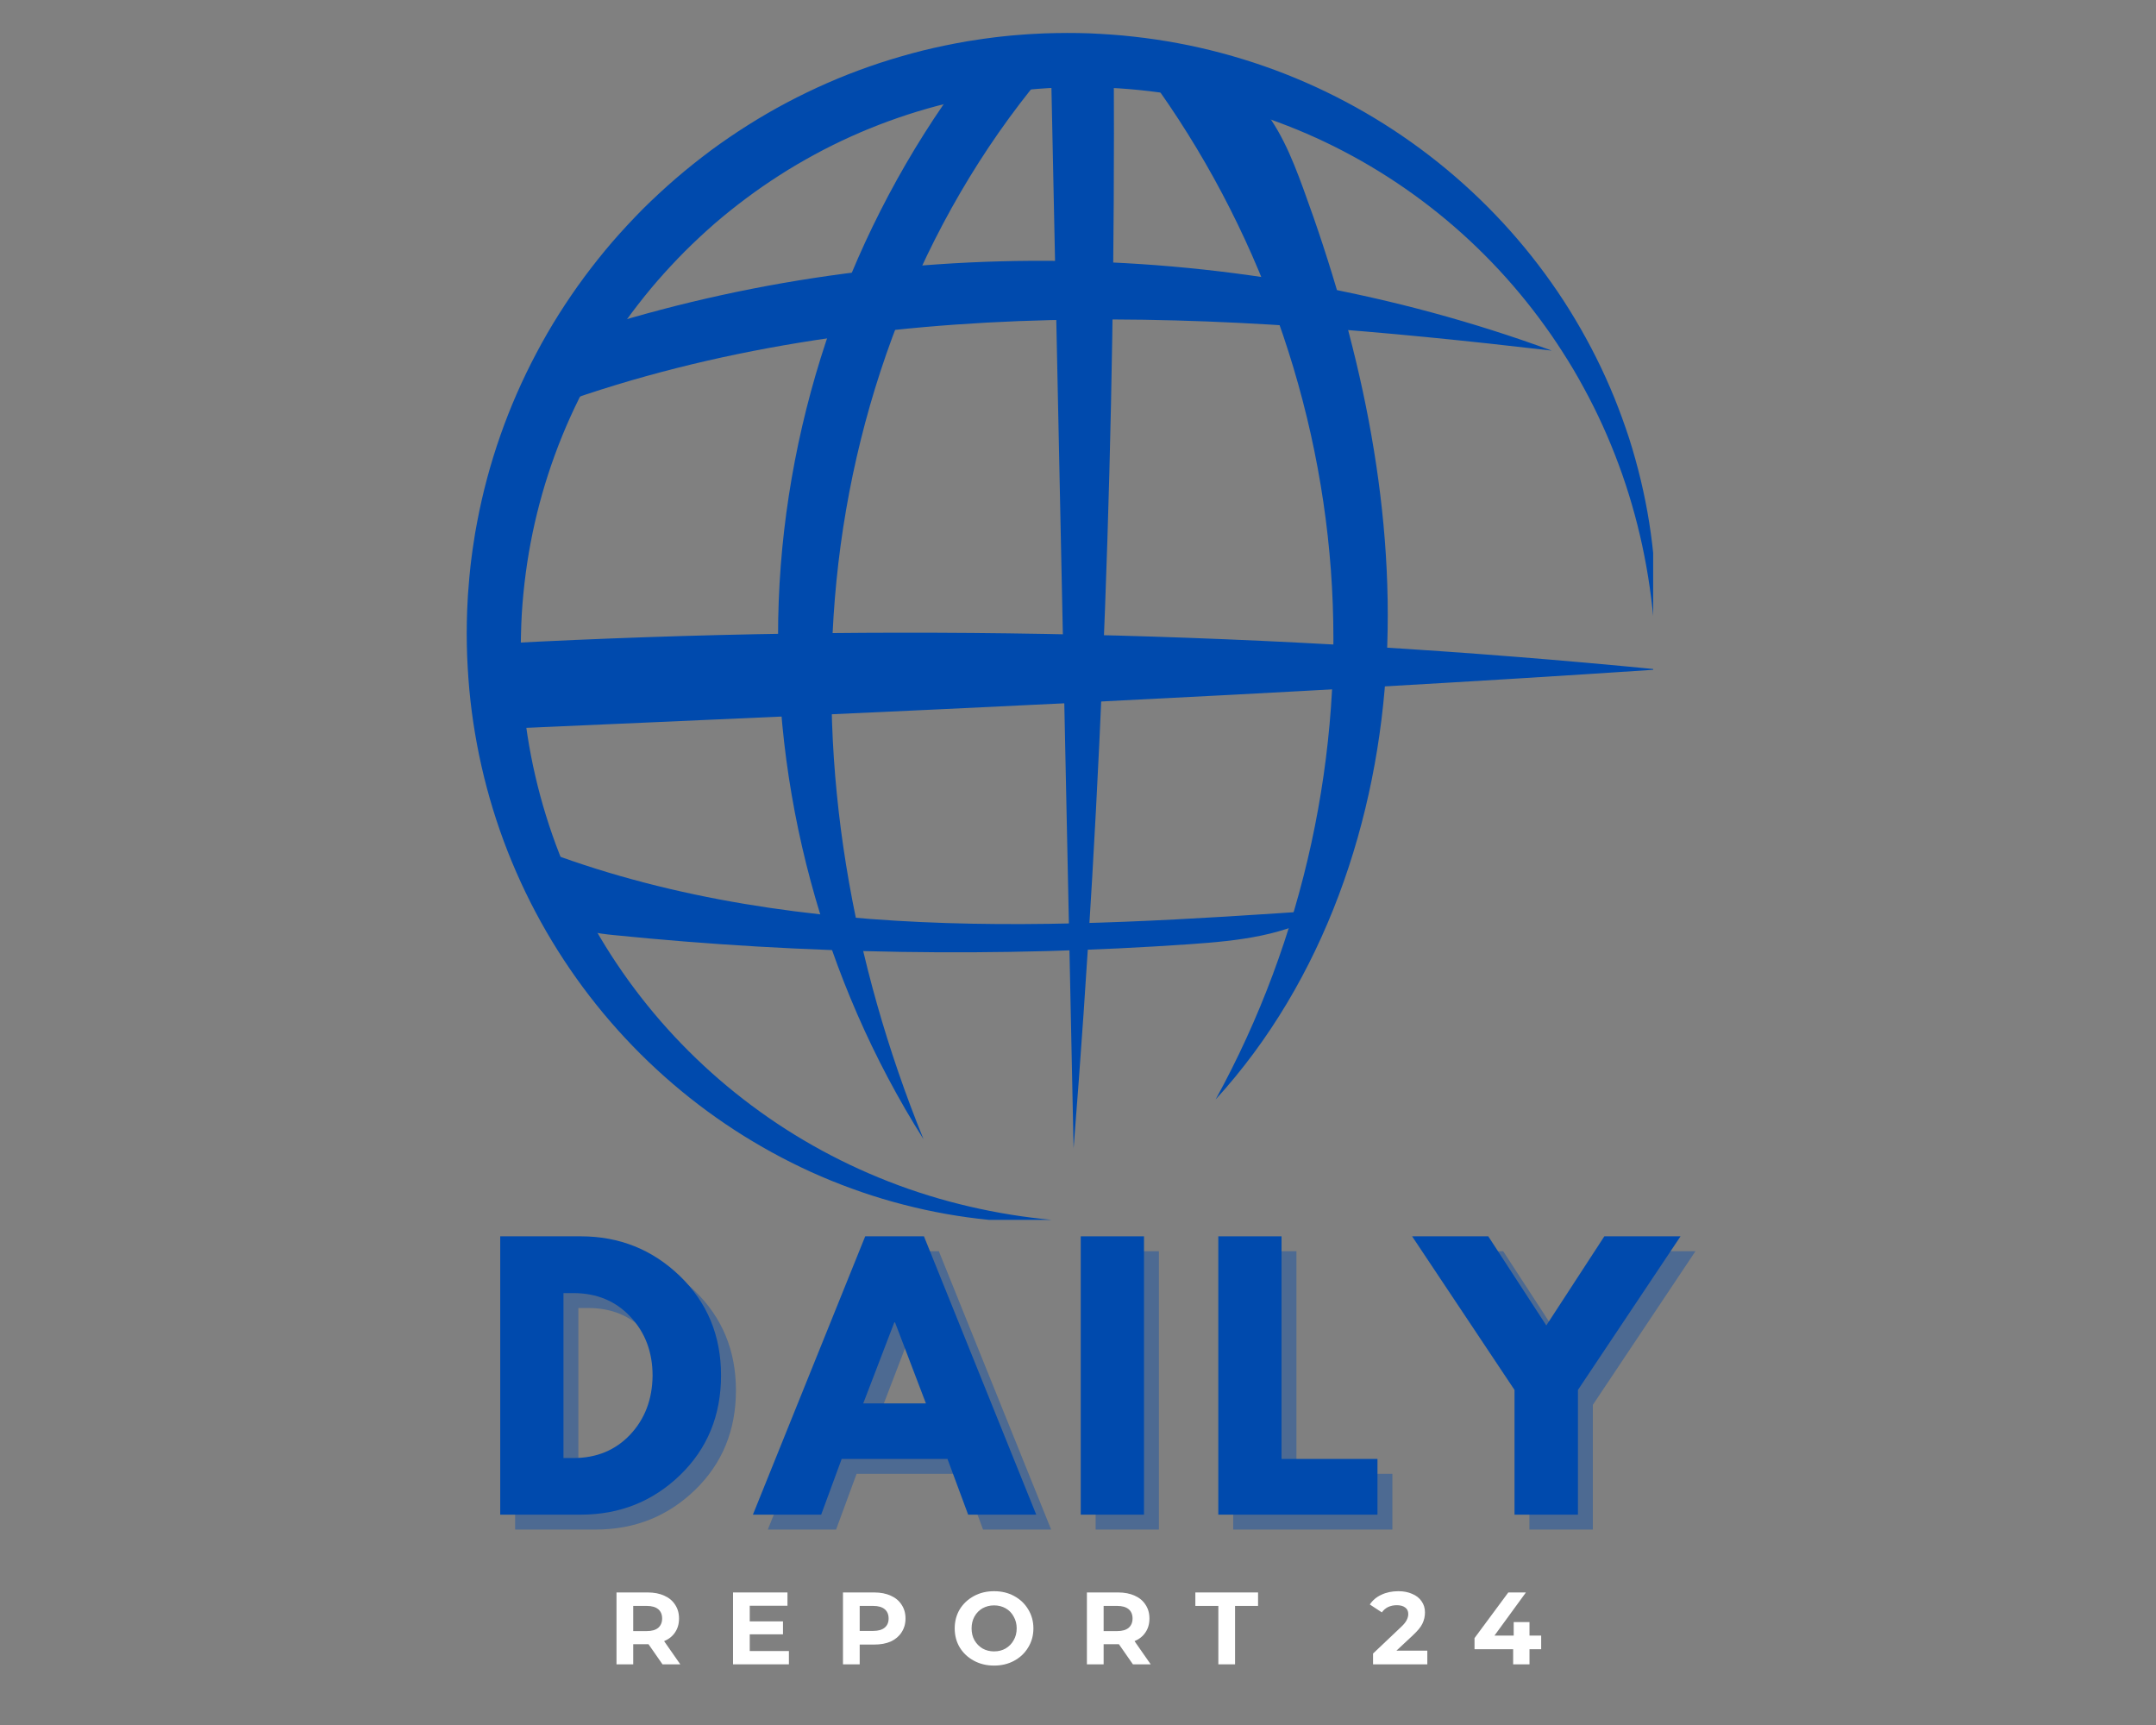 <svg xmlns="http://www.w3.org/2000/svg" xmlns:xlink="http://www.w3.org/1999/xlink" width="250" zoomAndPan="magnify" viewBox="0 0 187.5 150" height="200" preserveAspectRatio="xMidYMid meet" version="1.0"><rect x="0" y="0" width="187.5" height="150" fill="#808080" stroke="none"/><defs><g/><clipPath id="aa27d5387d"><path d="M 40.5 2.809 L 143.77 2.809 L 143.77 106.074 L 40.5 106.074 Z M 40.5 2.809 " clip-rule="nonzero"/></clipPath><clipPath id="92e66c23a8"><path d="M 43 55 L 143.77 55 L 143.77 64 L 43 64 Z M 43 55 " clip-rule="nonzero"/></clipPath></defs><g clip-path="url(#aa27d5387d)"><path fill="#004aad" d="M 93.441 106.227 C 88.48 106.516 83.441 106.016 78.57 104.75 C 76.133 104.125 73.738 103.297 71.414 102.301 C 69.086 101.301 66.84 100.113 64.68 98.773 C 60.363 96.082 56.438 92.723 53.09 88.844 C 49.738 84.965 46.961 80.566 44.898 75.836 C 42.828 71.109 41.484 66.051 40.91 60.898 C 40.766 59.609 40.68 58.316 40.625 57.023 C 40.578 55.727 40.578 54.43 40.625 53.133 C 40.637 52.809 40.656 52.484 40.672 52.16 L 40.699 51.676 L 40.738 51.191 C 40.762 50.867 40.785 50.543 40.816 50.219 L 40.914 49.25 C 40.945 48.926 40.996 48.605 41.035 48.281 C 41.078 47.961 41.117 47.637 41.172 47.316 L 41.32 46.355 L 41.496 45.395 C 42.457 40.285 44.203 35.312 46.645 30.711 C 47.859 28.406 49.258 26.199 50.805 24.102 C 51.582 23.055 52.395 22.035 53.242 21.047 C 54.098 20.062 54.984 19.109 55.898 18.184 C 56.824 17.266 57.781 16.379 58.766 15.527 C 59.754 14.676 60.773 13.867 61.816 13.086 C 63.914 11.539 66.121 10.145 68.426 8.922 C 70.727 7.707 73.117 6.652 75.578 5.793 C 76.805 5.359 78.051 4.984 79.305 4.641 C 80.562 4.297 81.832 4.02 83.109 3.773 L 84.07 3.598 L 85.031 3.449 C 85.352 3.395 85.676 3.355 85.996 3.312 C 86.32 3.273 86.641 3.223 86.965 3.191 L 87.934 3.09 C 88.258 3.062 88.582 3.039 88.906 3.012 L 89.391 2.977 L 89.875 2.949 C 90.199 2.934 90.523 2.914 90.848 2.902 C 91.496 2.887 92.145 2.863 92.793 2.867 C 93.441 2.859 94.09 2.883 94.738 2.898 C 96.031 2.957 97.328 3.039 98.613 3.188 C 101.191 3.473 103.742 3.949 106.242 4.617 C 108.742 5.285 111.191 6.137 113.555 7.172 C 118.285 9.238 122.684 12.016 126.562 15.367 C 130.445 18.719 133.805 22.641 136.496 26.957 C 137.836 29.117 139.023 31.367 140.02 33.695 C 140.523 34.855 140.969 36.039 141.383 37.23 C 141.801 38.422 142.152 39.637 142.469 40.852 C 143.734 45.727 144.234 50.766 143.941 55.723 C 143.652 50.766 142.703 45.891 141.086 41.27 C 140.277 38.965 139.312 36.719 138.184 34.562 C 137.617 33.488 137.031 32.426 136.391 31.398 C 135.75 30.367 135.086 29.355 134.375 28.375 C 131.555 24.449 128.18 20.945 124.395 18.004 C 120.613 15.062 116.422 12.676 111.988 10.945 C 107.559 9.211 102.891 8.133 98.172 7.746 C 96.992 7.645 95.809 7.602 94.625 7.578 C 93.441 7.574 92.262 7.598 91.078 7.668 C 88.723 7.816 86.375 8.121 84.066 8.602 C 79.449 9.562 74.98 11.195 70.844 13.438 C 69.812 14.004 68.793 14.59 67.805 15.23 C 66.812 15.867 65.844 16.531 64.902 17.238 C 63.961 17.941 63.039 18.676 62.148 19.445 C 61.262 20.219 60.402 21.02 59.566 21.852 C 58.738 22.684 57.938 23.547 57.164 24.434 C 56.395 25.32 55.66 26.242 54.953 27.184 C 54.246 28.125 53.582 29.098 52.945 30.086 C 52.305 31.074 51.719 32.094 51.152 33.125 C 48.91 37.262 47.277 41.73 46.316 46.348 C 45.836 48.656 45.527 51.004 45.379 53.363 C 45.352 53.953 45.316 54.543 45.309 55.137 C 45.285 55.727 45.293 56.316 45.293 56.91 C 45.312 58.094 45.355 59.277 45.457 60.457 C 45.844 65.176 46.926 69.844 48.656 74.277 C 50.387 78.707 52.773 82.898 55.719 86.684 C 58.66 90.469 62.164 93.84 66.09 96.664 C 70.016 99.492 74.371 101.758 78.988 103.375 C 83.605 104.988 88.484 105.938 93.441 106.227 Z M 93.441 106.227 " fill-opacity="1" fill-rule="nonzero"/></g><path fill="#004aad" d="M 83.852 6.566 C 74.051 19.715 68.348 35.875 67.723 52.266 C 67.098 68.656 71.551 85.203 80.316 99.066 C 74.082 83.734 71.109 66.957 72.746 50.488 C 74.383 34.02 80.758 17.898 91.625 5.414 C 89.078 5.719 86.531 6.027 83.852 6.566 Z M 83.852 6.566 " fill-opacity="1" fill-rule="nonzero"/><path fill="#004aad" d="M 91.375 4.543 C 92.039 36.309 92.703 68.078 93.367 99.848 C 95.852 68.535 97.016 37.117 96.863 5.703 C 94.93 5.422 92.996 5.141 91.375 4.543 Z M 91.375 4.543 " fill-opacity="1" fill-rule="nonzero"/><path fill="#004aad" d="M 99.066 5.504 C 108.703 18.18 114.57 33.688 115.742 49.57 C 116.914 65.449 113.387 81.652 105.719 95.605 C 115.137 85.309 119.898 71.297 120.594 57.359 C 121.285 43.418 118.152 29.508 113.344 16.406 C 112.336 13.652 111.207 10.855 109.203 8.715 C 107.203 6.574 104.117 5.203 99.066 5.504 Z M 99.066 5.504 " fill-opacity="1" fill-rule="nonzero"/><g clip-path="url(#92e66c23a8)"><path fill="#004aad" d="M 43.707 55.953 C 77.199 54.176 110.824 54.934 144.203 58.215 C 111.004 60.438 77.758 61.891 44.516 63.344 C 43.59 61.293 43.266 58.969 43.707 55.953 Z M 43.707 55.953 " fill-opacity="1" fill-rule="nonzero"/></g><path fill="#004aad" d="M 49.684 29.258 C 77.16 20.078 107.75 20.516 134.949 30.488 C 120.461 28.805 105.887 27.48 91.301 27.836 C 76.715 28.191 62.078 30.262 48.352 35.203 C 49.039 33.629 49.73 32.059 49.684 29.258 Z M 49.684 29.258 " fill-opacity="1" fill-rule="nonzero"/><path fill="#004aad" d="M 45.617 73.316 C 56.535 77.742 68.344 79.645 80.113 80.18 C 91.883 80.719 103.668 79.922 115.422 79.129 C 111.945 81.379 107.633 81.812 103.5 82.102 C 86.801 83.262 70.004 82.996 53.352 81.309 C 51.938 81.164 50.438 80.977 49.348 80.066 C 47.48 78.52 47.402 75.371 45.617 73.316 Z M 45.617 73.316 " fill-opacity="1" fill-rule="nonzero"/><g fill="#004aad" fill-opacity="0.4"><g transform="translate(43.033, 133.005)"><g><path d="M 1.766 -24.203 L 8.766 -24.203 C 12.129 -24.203 15.004 -23.051 17.391 -20.75 C 19.773 -18.445 20.969 -15.566 20.969 -12.109 C 20.969 -8.629 19.781 -5.738 17.406 -3.438 C 15.031 -1.145 12.148 0 8.766 0 L 1.766 0 Z M 7.266 -4.922 L 8.125 -4.922 C 10.133 -4.922 11.781 -5.598 13.062 -6.953 C 14.344 -8.316 14.992 -10.023 15.016 -12.078 C 15.016 -14.129 14.375 -15.836 13.094 -17.203 C 11.812 -18.578 10.156 -19.266 8.125 -19.266 L 7.266 -19.266 Z M 7.266 -4.922 "/></g></g></g><g fill="#004aad" fill-opacity="0.4"><g transform="translate(67.602, 133.005)"><g><path d="M 14.047 -24.203 L 23.812 0 L 17.891 0 L 16.094 -4.844 L 6.891 -4.844 L 5.109 0 L -0.828 0 L 8.938 -24.203 Z M 14.219 -9.672 L 11.531 -16.719 L 11.469 -16.719 L 8.766 -9.672 Z M 14.219 -9.672 "/></g></g></g><g fill="#004aad" fill-opacity="0.4"><g transform="translate(93.519, 133.005)"><g><path d="M 7.266 -24.203 L 7.266 0 L 1.766 0 L 1.766 -24.203 Z M 7.266 -24.203 "/></g></g></g><g fill="#004aad" fill-opacity="0.4"><g transform="translate(105.481, 133.005)"><g><path d="M 7.266 -24.203 L 7.266 -4.844 L 15.609 -4.844 L 15.609 0 L 1.766 0 L 1.766 -24.203 Z M 7.266 -24.203 "/></g></g></g><g fill="#004aad" fill-opacity="0.4"><g transform="translate(124.977, 133.005)"><g><path d="M -0.875 -24.203 L 5.75 -24.203 L 10.797 -16.453 L 15.844 -24.203 L 22.469 -24.203 L 13.547 -10.844 L 13.547 0 L 8.031 0 L 8.031 -10.844 Z M -0.875 -24.203 "/></g></g></g><g fill="#004aad" fill-opacity="1"><g transform="translate(41.737, 131.709)"><g><path d="M 1.766 -24.203 L 8.766 -24.203 C 12.129 -24.203 15.004 -23.051 17.391 -20.75 C 19.773 -18.445 20.969 -15.566 20.969 -12.109 C 20.969 -8.629 19.781 -5.738 17.406 -3.438 C 15.031 -1.145 12.148 0 8.766 0 L 1.766 0 Z M 7.266 -4.922 L 8.125 -4.922 C 10.133 -4.922 11.781 -5.598 13.062 -6.953 C 14.344 -8.316 14.992 -10.023 15.016 -12.078 C 15.016 -14.129 14.375 -15.836 13.094 -17.203 C 11.812 -18.578 10.156 -19.266 8.125 -19.266 L 7.266 -19.266 Z M 7.266 -4.922 "/></g></g></g><g fill="#004aad" fill-opacity="1"><g transform="translate(66.306, 131.709)"><g><path d="M 14.047 -24.203 L 23.812 0 L 17.891 0 L 16.094 -4.844 L 6.891 -4.844 L 5.109 0 L -0.828 0 L 8.938 -24.203 Z M 14.219 -9.672 L 11.531 -16.719 L 11.469 -16.719 L 8.766 -9.672 Z M 14.219 -9.672 "/></g></g></g><g fill="#004aad" fill-opacity="1"><g transform="translate(92.223, 131.709)"><g><path d="M 7.266 -24.203 L 7.266 0 L 1.766 0 L 1.766 -24.203 Z M 7.266 -24.203 "/></g></g></g><g fill="#004aad" fill-opacity="1"><g transform="translate(104.185, 131.709)"><g><path d="M 7.266 -24.203 L 7.266 -4.844 L 15.609 -4.844 L 15.609 0 L 1.766 0 L 1.766 -24.203 Z M 7.266 -24.203 "/></g></g></g><g fill="#004aad" fill-opacity="1"><g transform="translate(123.681, 131.709)"><g><path d="M -0.875 -24.203 L 5.75 -24.203 L 10.797 -16.453 L 15.844 -24.203 L 22.469 -24.203 L 13.547 -10.844 L 13.547 0 L 8.031 0 L 8.031 -10.844 Z M -0.875 -24.203 "/></g></g></g><g fill="#ffffff" fill-opacity="1"><g transform="translate(52.881, 144.724)"><g><path d="M 4.734 0 L 3.516 -1.75 L 2.188 -1.75 L 2.188 0 L 0.734 0 L 0.734 -6.25 L 3.453 -6.25 C 4.004 -6.25 4.484 -6.156 4.891 -5.969 C 5.297 -5.789 5.609 -5.531 5.828 -5.188 C 6.055 -4.852 6.172 -4.453 6.172 -3.984 C 6.172 -3.516 6.055 -3.113 5.828 -2.781 C 5.609 -2.445 5.289 -2.191 4.875 -2.016 L 6.281 0 Z M 4.703 -3.984 C 4.703 -4.336 4.586 -4.609 4.359 -4.797 C 4.129 -4.984 3.801 -5.078 3.375 -5.078 L 2.188 -5.078 L 2.188 -2.891 L 3.375 -2.891 C 3.801 -2.891 4.129 -2.984 4.359 -3.172 C 4.586 -3.367 4.703 -3.641 4.703 -3.984 Z M 4.703 -3.984 "/></g></g></g><g fill="#ffffff" fill-opacity="1"><g transform="translate(63.015, 144.724)"><g><path d="M 5.594 -1.156 L 5.594 0 L 0.734 0 L 0.734 -6.25 L 5.469 -6.25 L 5.469 -5.094 L 2.188 -5.094 L 2.188 -3.734 L 5.078 -3.734 L 5.078 -2.609 L 2.188 -2.609 L 2.188 -1.156 Z M 5.594 -1.156 "/></g></g></g><g fill="#ffffff" fill-opacity="1"><g transform="translate(72.577, 144.724)"><g><path d="M 3.453 -6.25 C 4.004 -6.25 4.484 -6.156 4.891 -5.969 C 5.297 -5.789 5.609 -5.531 5.828 -5.188 C 6.055 -4.852 6.172 -4.453 6.172 -3.984 C 6.172 -3.523 6.055 -3.125 5.828 -2.781 C 5.609 -2.438 5.297 -2.172 4.891 -1.984 C 4.484 -1.805 4.004 -1.719 3.453 -1.719 L 2.188 -1.719 L 2.188 0 L 0.734 0 L 0.734 -6.25 Z M 3.375 -2.906 C 3.801 -2.906 4.129 -3 4.359 -3.188 C 4.586 -3.375 4.703 -3.641 4.703 -3.984 C 4.703 -4.336 4.586 -4.609 4.359 -4.797 C 4.129 -4.984 3.801 -5.078 3.375 -5.078 L 2.188 -5.078 L 2.188 -2.906 Z M 3.375 -2.906 "/></g></g></g><g fill="#ffffff" fill-opacity="1"><g transform="translate(82.684, 144.724)"><g><path d="M 3.766 0.109 C 3.117 0.109 2.535 -0.031 2.016 -0.312 C 1.492 -0.594 1.082 -0.977 0.781 -1.469 C 0.488 -1.957 0.344 -2.508 0.344 -3.125 C 0.344 -3.738 0.488 -4.289 0.781 -4.781 C 1.082 -5.27 1.492 -5.656 2.016 -5.938 C 2.535 -6.219 3.117 -6.359 3.766 -6.359 C 4.422 -6.359 5.004 -6.219 5.516 -5.938 C 6.035 -5.656 6.441 -5.27 6.734 -4.781 C 7.035 -4.289 7.188 -3.738 7.188 -3.125 C 7.188 -2.508 7.035 -1.957 6.734 -1.469 C 6.441 -0.977 6.035 -0.594 5.516 -0.312 C 5.004 -0.031 4.422 0.109 3.766 0.109 Z M 3.766 -1.125 C 4.141 -1.125 4.473 -1.207 4.766 -1.375 C 5.066 -1.551 5.301 -1.789 5.469 -2.094 C 5.645 -2.395 5.734 -2.738 5.734 -3.125 C 5.734 -3.508 5.645 -3.852 5.469 -4.156 C 5.301 -4.469 5.066 -4.707 4.766 -4.875 C 4.473 -5.039 4.141 -5.125 3.766 -5.125 C 3.398 -5.125 3.066 -5.039 2.766 -4.875 C 2.473 -4.707 2.238 -4.469 2.062 -4.156 C 1.895 -3.852 1.812 -3.508 1.812 -3.125 C 1.812 -2.738 1.895 -2.395 2.062 -2.094 C 2.238 -1.789 2.473 -1.551 2.766 -1.375 C 3.066 -1.207 3.398 -1.125 3.766 -1.125 Z M 3.766 -1.125 "/></g></g></g><g fill="#ffffff" fill-opacity="1"><g transform="translate(93.791, 144.724)"><g><path d="M 4.734 0 L 3.516 -1.75 L 2.188 -1.75 L 2.188 0 L 0.734 0 L 0.734 -6.25 L 3.453 -6.25 C 4.004 -6.25 4.484 -6.156 4.891 -5.969 C 5.297 -5.789 5.609 -5.531 5.828 -5.188 C 6.055 -4.852 6.172 -4.453 6.172 -3.984 C 6.172 -3.516 6.055 -3.113 5.828 -2.781 C 5.609 -2.445 5.289 -2.191 4.875 -2.016 L 6.281 0 Z M 4.703 -3.984 C 4.703 -4.336 4.586 -4.609 4.359 -4.797 C 4.129 -4.984 3.801 -5.078 3.375 -5.078 L 2.188 -5.078 L 2.188 -2.891 L 3.375 -2.891 C 3.801 -2.891 4.129 -2.984 4.359 -3.172 C 4.586 -3.367 4.703 -3.641 4.703 -3.984 Z M 4.703 -3.984 "/></g></g></g><g fill="#ffffff" fill-opacity="1"><g transform="translate(103.925, 144.724)"><g><path d="M 2.031 -5.078 L 0.031 -5.078 L 0.031 -6.25 L 5.484 -6.25 L 5.484 -5.078 L 3.484 -5.078 L 3.484 0 L 2.031 0 Z M 2.031 -5.078 "/></g></g></g><g fill="#ffffff" fill-opacity="1"><g transform="translate(113.015, 144.724)"><g/></g></g><g fill="#ffffff" fill-opacity="1"><g transform="translate(119.113, 144.724)"><g><path d="M 5.016 -1.188 L 5.016 0 L 0.297 0 L 0.297 -0.938 L 2.703 -3.219 C 2.961 -3.457 3.133 -3.664 3.219 -3.844 C 3.312 -4.02 3.359 -4.195 3.359 -4.375 C 3.359 -4.625 3.27 -4.812 3.094 -4.938 C 2.926 -5.07 2.68 -5.141 2.359 -5.141 C 2.086 -5.141 1.836 -5.086 1.609 -4.984 C 1.391 -4.879 1.207 -4.723 1.062 -4.516 L 0.016 -5.203 C 0.254 -5.566 0.586 -5.848 1.016 -6.047 C 1.441 -6.254 1.938 -6.359 2.5 -6.359 C 2.957 -6.359 3.359 -6.281 3.703 -6.125 C 4.055 -5.977 4.328 -5.766 4.516 -5.484 C 4.711 -5.211 4.812 -4.891 4.812 -4.516 C 4.812 -4.172 4.738 -3.848 4.594 -3.547 C 4.457 -3.254 4.18 -2.914 3.766 -2.531 L 2.328 -1.188 Z M 5.016 -1.188 "/></g></g></g><g fill="#ffffff" fill-opacity="1"><g transform="translate(127.953, 144.724)"><g><path d="M 6.078 -1.312 L 5.062 -1.312 L 5.062 0 L 3.641 0 L 3.641 -1.312 L 0.281 -1.312 L 0.281 -2.281 L 3.219 -6.25 L 4.75 -6.25 L 2.016 -2.5 L 3.688 -2.5 L 3.688 -3.672 L 5.062 -3.672 L 5.062 -2.5 L 6.078 -2.5 Z M 6.078 -1.312 "/></g></g></g></svg>